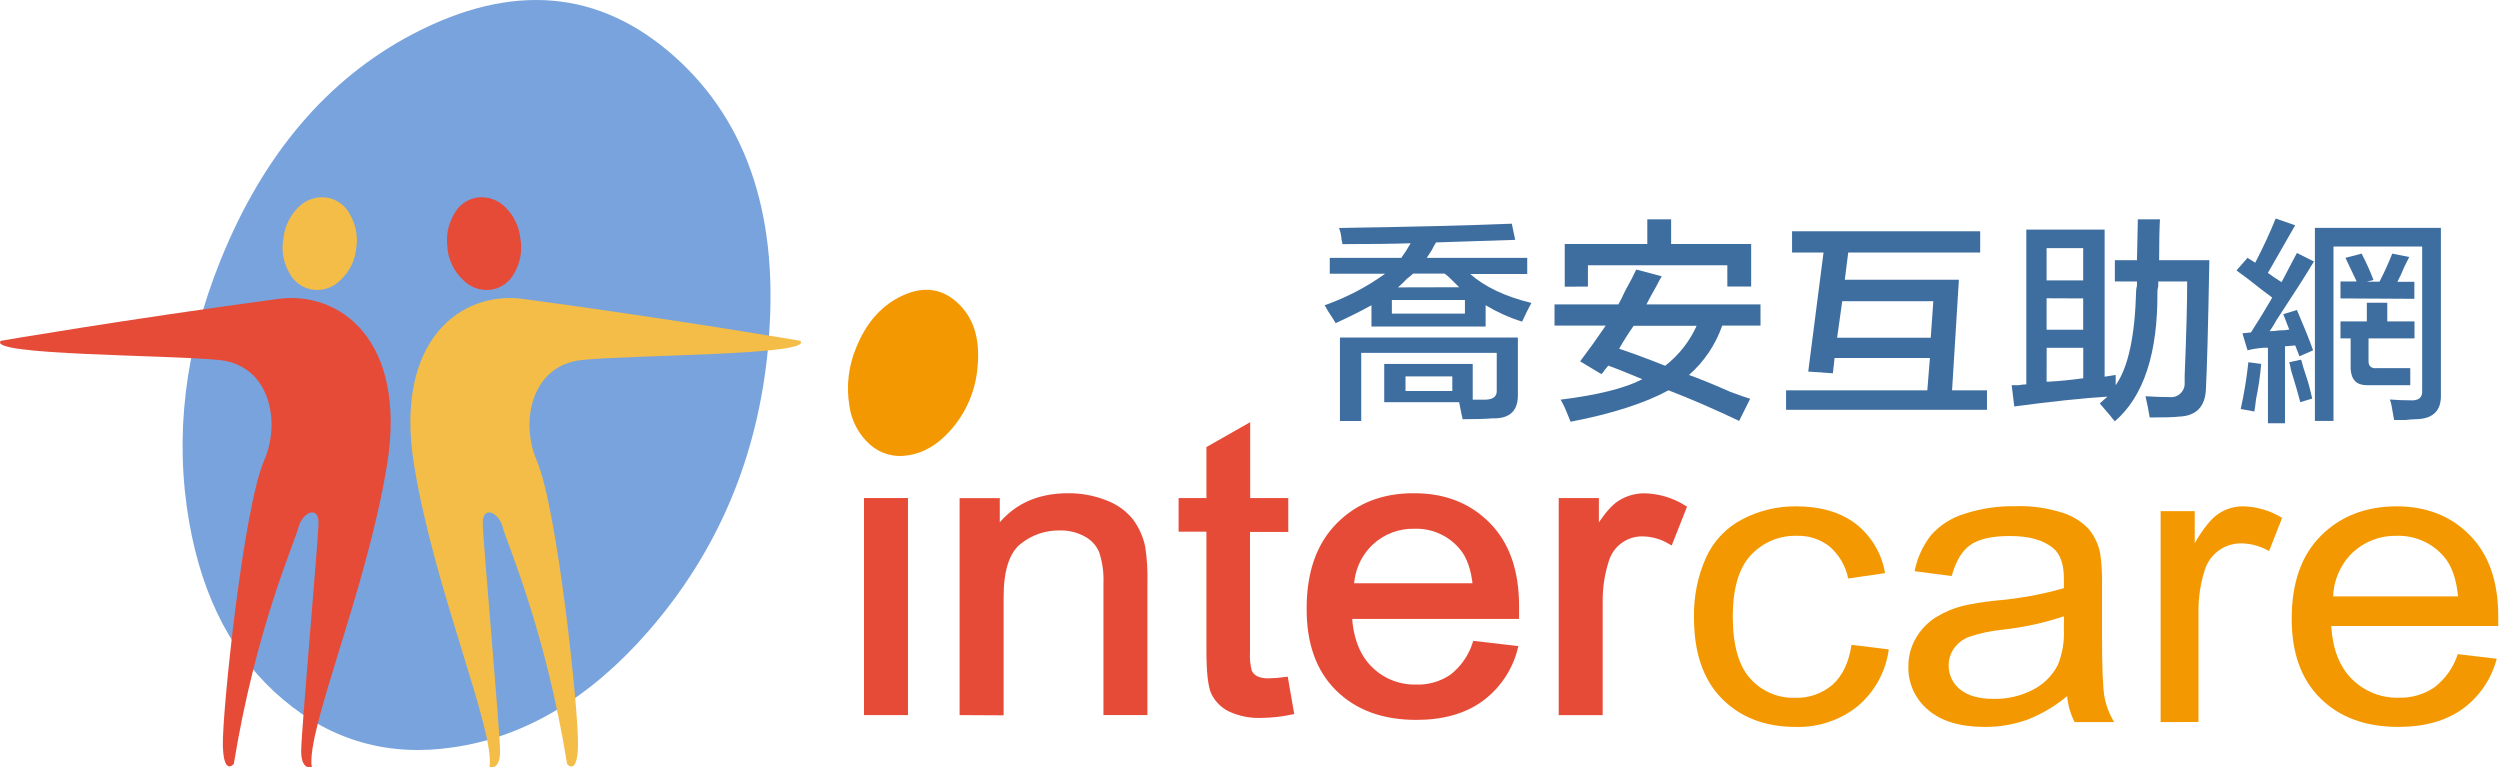 <svg width="329" height="101" viewBox="0 0 329 101" fill="none" xmlns="http://www.w3.org/2000/svg">
<path d="M119.089 65.941H114.102V93.708H119.089V65.941Z" fill="#E64B38" stroke="#E64B38" stroke-width="0.8"/>
<path d="M126.684 93.71V65.95H131.171V69.894C133.337 66.838 136.461 65.309 140.542 65.309C142.216 65.291 143.877 65.598 145.433 66.212C146.74 66.686 147.894 67.505 148.773 68.582C149.536 69.612 150.066 70.797 150.324 72.052C150.55 73.568 150.642 75.1 150.6 76.631V93.704H145.613V76.836C145.68 75.378 145.482 73.92 145.029 72.533C144.623 71.561 143.894 70.758 142.965 70.26C141.9 69.674 140.7 69.38 139.485 69.408C137.48 69.366 135.527 70.048 133.985 71.329C132.446 72.61 131.677 75.022 131.677 78.565V93.736L126.684 93.71Z" fill="#E64B38" stroke="#E64B38" stroke-width="0.8"/>
<path d="M169.138 89.501L169.862 93.657C168.622 93.916 167.36 94.055 166.093 94.073C164.644 94.149 163.198 93.87 161.882 93.26C160.963 92.804 160.221 92.056 159.773 91.134C159.369 90.257 159.164 88.4 159.164 85.575V69.566H155.504V65.948H159.164V59.064L164.125 56.246V65.948H169.138V69.604H164.1V85.851C164.045 86.713 164.134 87.579 164.363 88.412C164.542 88.803 164.843 89.124 165.222 89.328C165.753 89.582 166.339 89.698 166.927 89.667C167.667 89.66 168.405 89.604 169.138 89.501Z" fill="#E64B38" stroke="#E64B38" stroke-width="0.8"/>
<path d="M194.163 84.77L199.323 85.372C198.631 88.034 197.033 90.373 194.804 91.987C192.608 93.558 189.798 94.342 186.375 94.337C182.076 94.337 178.657 93.086 176.119 90.585C173.58 88.083 172.326 84.567 172.356 80.038C172.356 75.367 173.638 71.738 176.202 69.151C178.766 66.564 182.074 65.283 186.125 65.309C190.061 65.309 193.276 66.573 195.772 69.1C198.268 71.627 199.513 75.184 199.509 79.769C199.509 80.044 199.509 80.467 199.509 81.049H177.51C177.696 84.098 178.606 86.435 180.26 88.055C181.065 88.856 182.026 89.485 183.083 89.903C184.14 90.322 185.271 90.521 186.407 90.489C188.073 90.537 189.713 90.059 191.093 89.125C192.53 88.014 193.6 86.496 194.163 84.77ZM177.785 77.162H194.227C194.009 74.825 193.375 73.07 192.343 71.911C191.582 71.024 190.632 70.319 189.563 69.847C188.493 69.375 187.332 69.148 186.163 69.183C184.029 69.126 181.957 69.908 180.394 71.361C178.79 72.873 177.852 74.96 177.785 77.162Z" fill="#E64B38" stroke="#E64B38" stroke-width="0.8"/>
<path d="M205.527 93.708V65.948H210.014V70.162C211.164 68.189 212.222 66.889 213.187 66.262C214.141 65.643 215.255 65.316 216.392 65.32C218.207 65.359 219.978 65.883 221.52 66.838L219.796 71.205C218.688 70.554 217.428 70.203 216.142 70.187C215.072 70.176 214.027 70.511 213.162 71.143C212.298 71.774 211.662 72.668 211.348 73.69C210.776 75.463 210.494 77.316 210.514 79.178V93.715L205.527 93.708Z" fill="#E64B38" stroke="#E64B38" stroke-width="0.8"/>
<path d="M128.651 48.249C129.006 44.535 128.098 41.709 125.927 39.77C123.756 37.832 121.214 37.619 118.299 39.13C115.799 40.436 113.925 42.641 112.678 45.745C111.663 48.149 111.35 50.791 111.774 53.365C112.036 55.358 113.008 57.191 114.511 58.527C115.18 59.115 115.972 59.546 116.829 59.788C117.687 60.029 118.588 60.075 119.466 59.923C121.562 59.628 123.453 58.495 125.158 56.548C127.186 54.237 128.411 51.332 128.651 48.268V48.249Z" fill="#F39800"/>
<path d="M243.66 84.859L248.564 85.46C248.175 88.383 246.707 91.055 244.449 92.953C242.143 94.788 239.261 95.748 236.315 95.662C232.289 95.662 229.05 94.419 226.597 91.935C224.144 89.45 222.922 85.889 222.93 81.253C222.871 78.546 223.409 75.859 224.507 73.383C225.494 71.204 227.188 69.422 229.315 68.324C231.491 67.193 233.912 66.612 236.366 66.633C239.567 66.633 242.18 67.398 244.205 68.926C246.266 70.53 247.646 72.851 248.071 75.426L243.225 76.13C242.893 74.494 242.03 73.012 240.769 71.916C239.561 70.966 238.057 70.47 236.52 70.514C235.374 70.475 234.233 70.683 233.175 71.125C232.117 71.567 231.168 72.233 230.392 73.076C228.821 74.779 228.033 77.462 228.033 81.144C228.033 84.826 228.795 87.587 230.308 89.271C231.047 90.107 231.962 90.77 232.987 91.213C234.011 91.656 235.122 91.867 236.238 91.832C238.027 91.892 239.775 91.285 241.141 90.129C242.466 88.951 243.306 87.194 243.66 84.859Z" fill="#F39800"/>
<path d="M272.033 91.608C270.443 92.945 268.641 94.005 266.7 94.746C264.933 95.365 263.073 95.675 261.2 95.662C257.961 95.662 255.476 94.917 253.745 93.427C252.908 92.733 252.238 91.859 251.787 90.869C251.337 89.88 251.116 88.802 251.143 87.715C251.129 86.407 251.467 85.12 252.124 83.988C252.75 82.894 253.629 81.965 254.688 81.279C255.796 80.581 257.008 80.06 258.277 79.736C259.74 79.412 261.222 79.177 262.713 79.031C265.724 78.776 268.704 78.231 271.61 77.405C271.61 76.764 271.61 76.355 271.61 76.182C271.61 74.26 271.142 72.916 270.194 72.134C268.912 71.065 267.027 70.54 264.514 70.54C262.168 70.54 260.437 70.926 259.322 71.699C258.207 72.472 257.38 73.842 256.841 75.81L251.963 75.17C252.301 73.428 253.05 71.793 254.149 70.399C255.331 69.081 256.855 68.115 258.553 67.607C260.712 66.911 262.97 66.575 265.239 66.614C267.312 66.55 269.382 66.836 271.36 67.46C272.673 67.856 273.865 68.578 274.822 69.56C275.602 70.48 276.138 71.581 276.379 72.762C276.582 74.2 276.664 75.652 276.623 77.104V83.373C276.623 87.753 276.732 90.513 276.943 91.698C277.168 92.874 277.602 93.999 278.225 95.022H273.014C272.477 93.955 272.144 92.797 272.033 91.608ZM271.623 81.1C268.973 81.986 266.235 82.58 263.457 82.874C261.975 83.024 260.514 83.342 259.104 83.821C258.309 84.119 257.623 84.65 257.136 85.345C256.679 86 256.437 86.781 256.444 87.58C256.438 88.184 256.571 88.782 256.832 89.327C257.093 89.872 257.476 90.35 257.95 90.725C258.963 91.557 260.431 91.973 262.373 91.973C264.154 92.006 265.916 91.599 267.501 90.789C268.918 90.077 270.074 88.936 270.802 87.529C271.412 86.038 271.686 84.431 271.604 82.822L271.623 81.1Z" fill="#F39800"/>
<path d="M284.34 95.027V67.267H288.827V71.474C289.968 69.51 291.023 68.213 291.993 67.581C292.945 66.956 294.06 66.626 295.199 66.633C297.014 66.674 298.784 67.2 300.327 68.157L298.609 72.524C297.498 71.873 296.236 71.522 294.949 71.506C293.897 71.495 292.869 71.818 292.013 72.428C291.134 73.061 290.483 73.959 290.154 74.99C289.585 76.765 289.303 78.62 289.32 80.484V95.014L284.34 95.027Z" fill="#F39800"/>
<path d="M323.442 86.088L328.57 86.689C327.88 89.354 326.282 91.696 324.051 93.311C321.859 94.874 319.051 95.657 315.628 95.661C311.329 95.661 307.91 94.41 305.372 91.909C302.834 89.407 301.573 85.9 301.59 81.387C301.59 76.691 302.872 73.062 305.436 70.501C308 67.939 311.314 66.65 315.378 66.633C319.314 66.633 322.53 67.899 325.025 70.43C327.521 72.962 328.769 76.518 328.769 81.099C328.769 81.374 328.769 81.797 328.769 82.38H306.789C306.972 85.428 307.887 87.763 309.532 89.385C310.34 90.185 311.302 90.814 312.359 91.232C313.417 91.65 314.549 91.85 315.686 91.819C317.35 91.868 318.988 91.39 320.365 90.455C321.811 89.345 322.884 87.822 323.442 86.088ZM307.045 78.486H323.48C323.256 76.142 322.628 74.401 321.596 73.222C320.833 72.34 319.882 71.638 318.813 71.17C317.744 70.701 316.583 70.477 315.417 70.513C313.285 70.456 311.214 71.233 309.647 72.678C308.05 74.197 307.115 76.284 307.045 78.486Z" fill="#F39800"/>
<path d="M101.074 45.713C102.651 28.948 98.553 16.194 88.78 7.451C78.887 -1.365 67.406 -2.358 54.338 4.473C43.069 10.39 34.621 20.34 28.993 34.321C24.292 45.989 22.929 57.466 24.903 68.754C26.677 78.838 30.792 86.604 37.249 92.051C43.706 97.499 51.161 99.599 59.614 98.352C69.062 96.995 77.633 91.885 85.305 83.092C94.485 72.564 99.743 60.105 101.081 45.713H101.074Z" fill="#79A3DC"/>
<path d="M105.304 44.849C105.304 44.849 89.279 42.095 68.811 39.335C60.696 38.246 51.825 44.752 54.485 61.159C57.145 77.566 65.151 96.06 64.421 100.946C64.421 100.946 65.812 101.464 65.812 98.845C65.812 96.226 63.504 70.624 63.53 68.748C63.53 66.545 65.645 67.352 66.177 69.439C66.709 71.527 71.728 82.644 74.632 100.542C74.632 100.542 75.959 102.169 76.068 98.154C76.189 93.882 73.363 66.884 70.638 60.615C68.44 55.549 69.876 48.07 76.6 47.372C83.324 46.674 107.253 46.77 105.304 44.849Z" fill="#F3BD48"/>
<path d="M46.874 32.733C47.131 31.191 46.848 29.608 46.072 28.25C45.773 27.65 45.333 27.131 44.789 26.738C44.246 26.344 43.615 26.088 42.951 25.99C42.279 25.908 41.598 25.98 40.959 26.202C40.32 26.424 39.74 26.79 39.265 27.271C38.149 28.378 37.451 29.838 37.291 31.401C37.011 32.939 37.283 34.527 38.06 35.884C38.362 36.487 38.807 37.008 39.357 37.4C39.907 37.791 40.544 38.043 41.214 38.132C41.886 38.212 42.568 38.132 43.204 37.9C43.84 37.667 44.412 37.288 44.874 36.793C46.003 35.72 46.715 34.281 46.88 32.733H46.874Z" fill="#F3BD48"/>
<path d="M0.111 44.849C0.111 44.849 16.136 42.095 36.603 39.335C44.719 38.246 53.59 44.752 50.936 61.159C48.283 77.566 40.276 96.047 41.026 100.946C41.026 100.946 39.635 101.464 39.635 98.845C39.635 96.226 41.943 70.624 41.917 68.748C41.917 66.545 39.796 67.352 39.264 69.439C38.732 71.527 33.693 82.637 30.77 100.529C30.77 100.529 29.443 102.156 29.328 98.141C29.213 93.87 32.033 66.871 34.757 60.602C36.988 55.543 35.552 48.063 28.847 47.378C22.142 46.693 -1.825 46.77 0.111 44.849Z" fill="#E64B38"/>
<path d="M58.911 32.734C58.65 31.192 58.933 29.608 59.712 28.251C60.009 27.652 60.447 27.133 60.988 26.739C61.53 26.346 62.159 26.089 62.821 25.991C63.492 25.907 64.174 25.98 64.813 26.202C65.453 26.424 66.032 26.79 66.507 27.271C67.627 28.376 68.326 29.837 68.481 31.402C68.761 32.94 68.488 34.527 67.712 35.885C67.412 36.488 66.968 37.009 66.419 37.401C65.87 37.793 65.233 38.044 64.564 38.132C63.891 38.214 63.208 38.136 62.57 37.903C61.933 37.671 61.36 37.29 60.898 36.794C59.764 35.724 59.052 34.284 58.892 32.734H58.911Z" fill="#E64B38"/>
<path d="M174.997 36.027V33.933H184.407C184.858 33.319 185.269 32.678 185.638 32.012C183.471 32.089 180.48 32.127 176.664 32.127C176.642 31.936 176.603 31.748 176.549 31.564C176.524 31.028 176.411 30.5 176.215 30.001C185.847 29.852 193.426 29.664 198.952 29.438L199.4 31.564C197.388 31.64 193.916 31.753 188.984 31.903C188.78 32.228 188.594 32.563 188.426 32.908L187.766 33.933H200.984V36.059H193.478C195.422 37.767 198.11 39.037 201.541 39.869C201.17 40.51 200.759 41.361 200.311 42.328C198.63 41.803 197.018 41.078 195.51 40.17V42.969H180.484V40.17C179.138 40.919 177.574 41.701 175.779 42.52C175.555 42.149 175.222 41.624 174.773 40.952C174.549 40.58 174.395 40.311 174.324 40.17C177.158 39.176 179.835 37.781 182.273 36.027H174.997ZM182.164 52.927V47.893H193.811V52.594H195.048C196.39 52.666 197.031 52.256 196.971 51.364V46.44H179.138V55.405H176.337V44.422H199.753V51.806C199.826 54.047 198.704 55.13 196.388 55.053C195.567 55.13 194.262 55.168 192.471 55.168C192.463 54.975 192.424 54.785 192.356 54.604C192.208 53.861 192.093 53.324 192.022 52.927H182.164ZM183.17 39.479V41.272H192.785V39.479H183.17ZM192.022 37.801C191.798 37.577 191.497 37.282 191.125 36.904C190.815 36.578 190.478 36.279 190.119 36.008H185.971C185.723 36.236 185.462 36.45 185.189 36.648C184.808 37.064 184.402 37.456 183.971 37.82L192.022 37.801ZM191.125 51.454V49.533H184.965V51.454H191.125Z" fill="#3E6EA0"/>
<path d="M204.574 42.853V40.061H212.978C213.202 39.683 213.497 39.088 213.875 38.268C214.542 37.077 215.027 36.144 215.33 35.469L218.689 36.366C218.442 36.763 218.218 37.174 218.016 37.596C217.42 38.639 216.971 39.459 216.67 40.061H231.682V42.853H226.644C225.771 45.357 224.265 47.594 222.272 49.346C223.554 49.795 225.383 50.542 227.759 51.588C228.958 52.03 229.817 52.331 230.323 52.478L228.868 55.392C225.582 53.825 222.484 52.482 219.574 51.364C216.433 53.071 212.138 54.45 206.69 55.501C206.542 55.129 206.318 54.604 206.049 53.938C205.779 53.272 205.529 52.888 205.375 52.593C210.234 51.995 213.82 51.099 216.132 49.904C214.561 49.263 213.068 48.623 211.645 48.117C211.568 48.194 211.42 48.38 211.196 48.674C211.064 48.875 210.914 49.064 210.747 49.238L207.946 47.553C209.07 46.068 210.192 44.501 211.311 42.853H204.574ZM205.92 37.73V32.114H216.785V28.867H219.92V32.114H230.452V37.711H227.317V34.912H208.972V37.711L205.92 37.73ZM213.087 45.895C214.882 46.497 216.899 47.244 219.138 48.136C220.927 46.745 222.348 44.938 223.279 42.872H214.991C214.315 43.833 213.681 44.834 213.087 45.876V45.895Z" fill="#3E6EA0"/>
<path d="M235.835 33.236V30.438H260.591V33.236H243.226L242.777 36.816H257.79L256.892 51.365H261.488V53.927H235.047V51.365H253.636L253.976 47.113H241.431L241.207 49.124L237.963 48.9L239.976 33.236H235.835ZM254.425 39.64H242.438L241.765 44.449H254.085L254.425 39.64Z" fill="#3E6EA0"/>
<path d="M265.078 53.49L264.738 50.691H265.636C265.974 50.628 266.317 50.592 266.661 50.582V30.212H276.969V49.571L278.424 49.346V50.691C280.065 48.377 280.962 44.236 281.116 38.268C281.126 38.04 281.163 37.815 281.225 37.596V37.038H278.315V34.24H281.225L281.34 28.867H284.251C284.174 30.148 284.142 31.928 284.142 34.24H290.75C290.597 42.744 290.447 48.377 290.302 51.139C290.225 53.522 289.02 54.758 286.712 54.828C286.118 54.905 284.849 54.943 282.904 54.943C282.757 54.047 282.571 53.112 282.347 52.145C283.539 52.222 284.584 52.254 285.481 52.254C285.746 52.288 286.016 52.263 286.27 52.18C286.523 52.097 286.756 51.958 286.949 51.774C287.143 51.59 287.293 51.365 287.388 51.116C287.483 50.866 287.522 50.599 287.5 50.333V49.462C287.723 44.01 287.834 39.869 287.834 37.038H284.026V37.679C283.965 37.887 283.929 38.102 283.917 38.319C283.99 46.452 282.122 52.16 278.315 55.443C278.086 55.195 277.872 54.934 277.674 54.662C277.148 54.06 276.699 53.541 276.328 53.093L277.34 52.196C274.088 52.401 270.001 52.832 265.078 53.49ZM269.334 32.652V36.904H274.148V32.652H269.334ZM269.334 39.254V43.397H274.148V39.273L269.334 39.254ZM269.334 50.224H269.668C271.084 50.147 272.584 50 274.155 49.776V45.767H269.341L269.334 50.224Z" fill="#3E6EA0"/>
<path d="M295.775 46.099L295.102 43.864L296.224 43.749C297.19 42.259 298.124 40.731 299.025 39.164L297.679 38.152C296.184 36.961 295.064 36.107 294.32 35.591L295.775 33.932L296.788 34.572C297.831 32.562 298.728 30.623 299.48 28.758L302.044 29.648C300.762 31.889 299.566 33.979 298.455 35.917C298.677 36.062 298.94 36.248 299.243 36.474L300.256 37.134C300.48 36.686 300.814 36.052 301.262 35.213C301.711 34.374 302.051 33.682 302.275 33.292L304.512 34.412C303.538 36.052 301.895 38.626 299.583 42.135C299.313 42.637 299.014 43.123 298.686 43.589C299.136 43.577 299.586 43.538 300.032 43.474C300.445 43.486 300.858 43.45 301.262 43.365L300.48 41.348L302.275 40.791C303.245 43.049 303.955 44.819 304.403 46.099L302.609 46.887L302.051 45.459L300.705 45.574V55.705H298.461V45.766H297.904C297.186 45.813 296.473 45.924 295.775 46.099ZM296.673 54.155L294.878 53.822C295.33 51.792 295.666 49.737 295.884 47.668L297.57 47.892C297.444 49.442 297.22 50.982 296.897 52.503C296.82 53.227 296.743 53.784 296.673 54.155ZM302.718 52.926C302.491 52.029 302.081 50.612 301.487 48.674C301.437 48.333 301.362 47.997 301.262 47.668L302.833 47.329C302.98 47.931 303.243 48.789 303.615 49.89C303.987 50.992 304.141 51.946 304.288 52.452L302.718 52.926ZM304.641 55.391V29.987H321.223V51.92C321.294 54.008 320.217 55.122 317.973 55.167C317.487 55.178 317.001 55.214 316.518 55.276H315.063C314.986 54.828 314.871 54.194 314.724 53.355C314.683 53.086 314.608 52.823 314.499 52.574C315.397 52.644 316.294 52.682 317.191 52.682C318.307 52.759 318.832 52.311 318.756 51.344V32.446H307.089V55.391H304.641ZM308.006 39.273V37.038H310.134L308.66 33.932L310.788 33.375C311.379 34.499 311.901 35.658 312.352 36.846L311.454 37.07H313.14C313.763 35.867 314.323 34.634 314.82 33.375L317.057 33.823C316.907 34.122 316.683 34.57 316.384 35.168C316.129 35.827 315.831 36.469 315.493 37.089H317.73V39.324L308.006 39.273ZM308.006 44.537V42.295H311.474V39.836H314.166V42.295H317.749V44.537H311.698V47.553C311.698 48.193 312.076 48.526 312.82 48.449H317.191V50.691H311.474C310.136 50.691 309.427 49.982 309.346 48.565V44.537H308.006Z" fill="#3E6EA0"/>
</svg>
